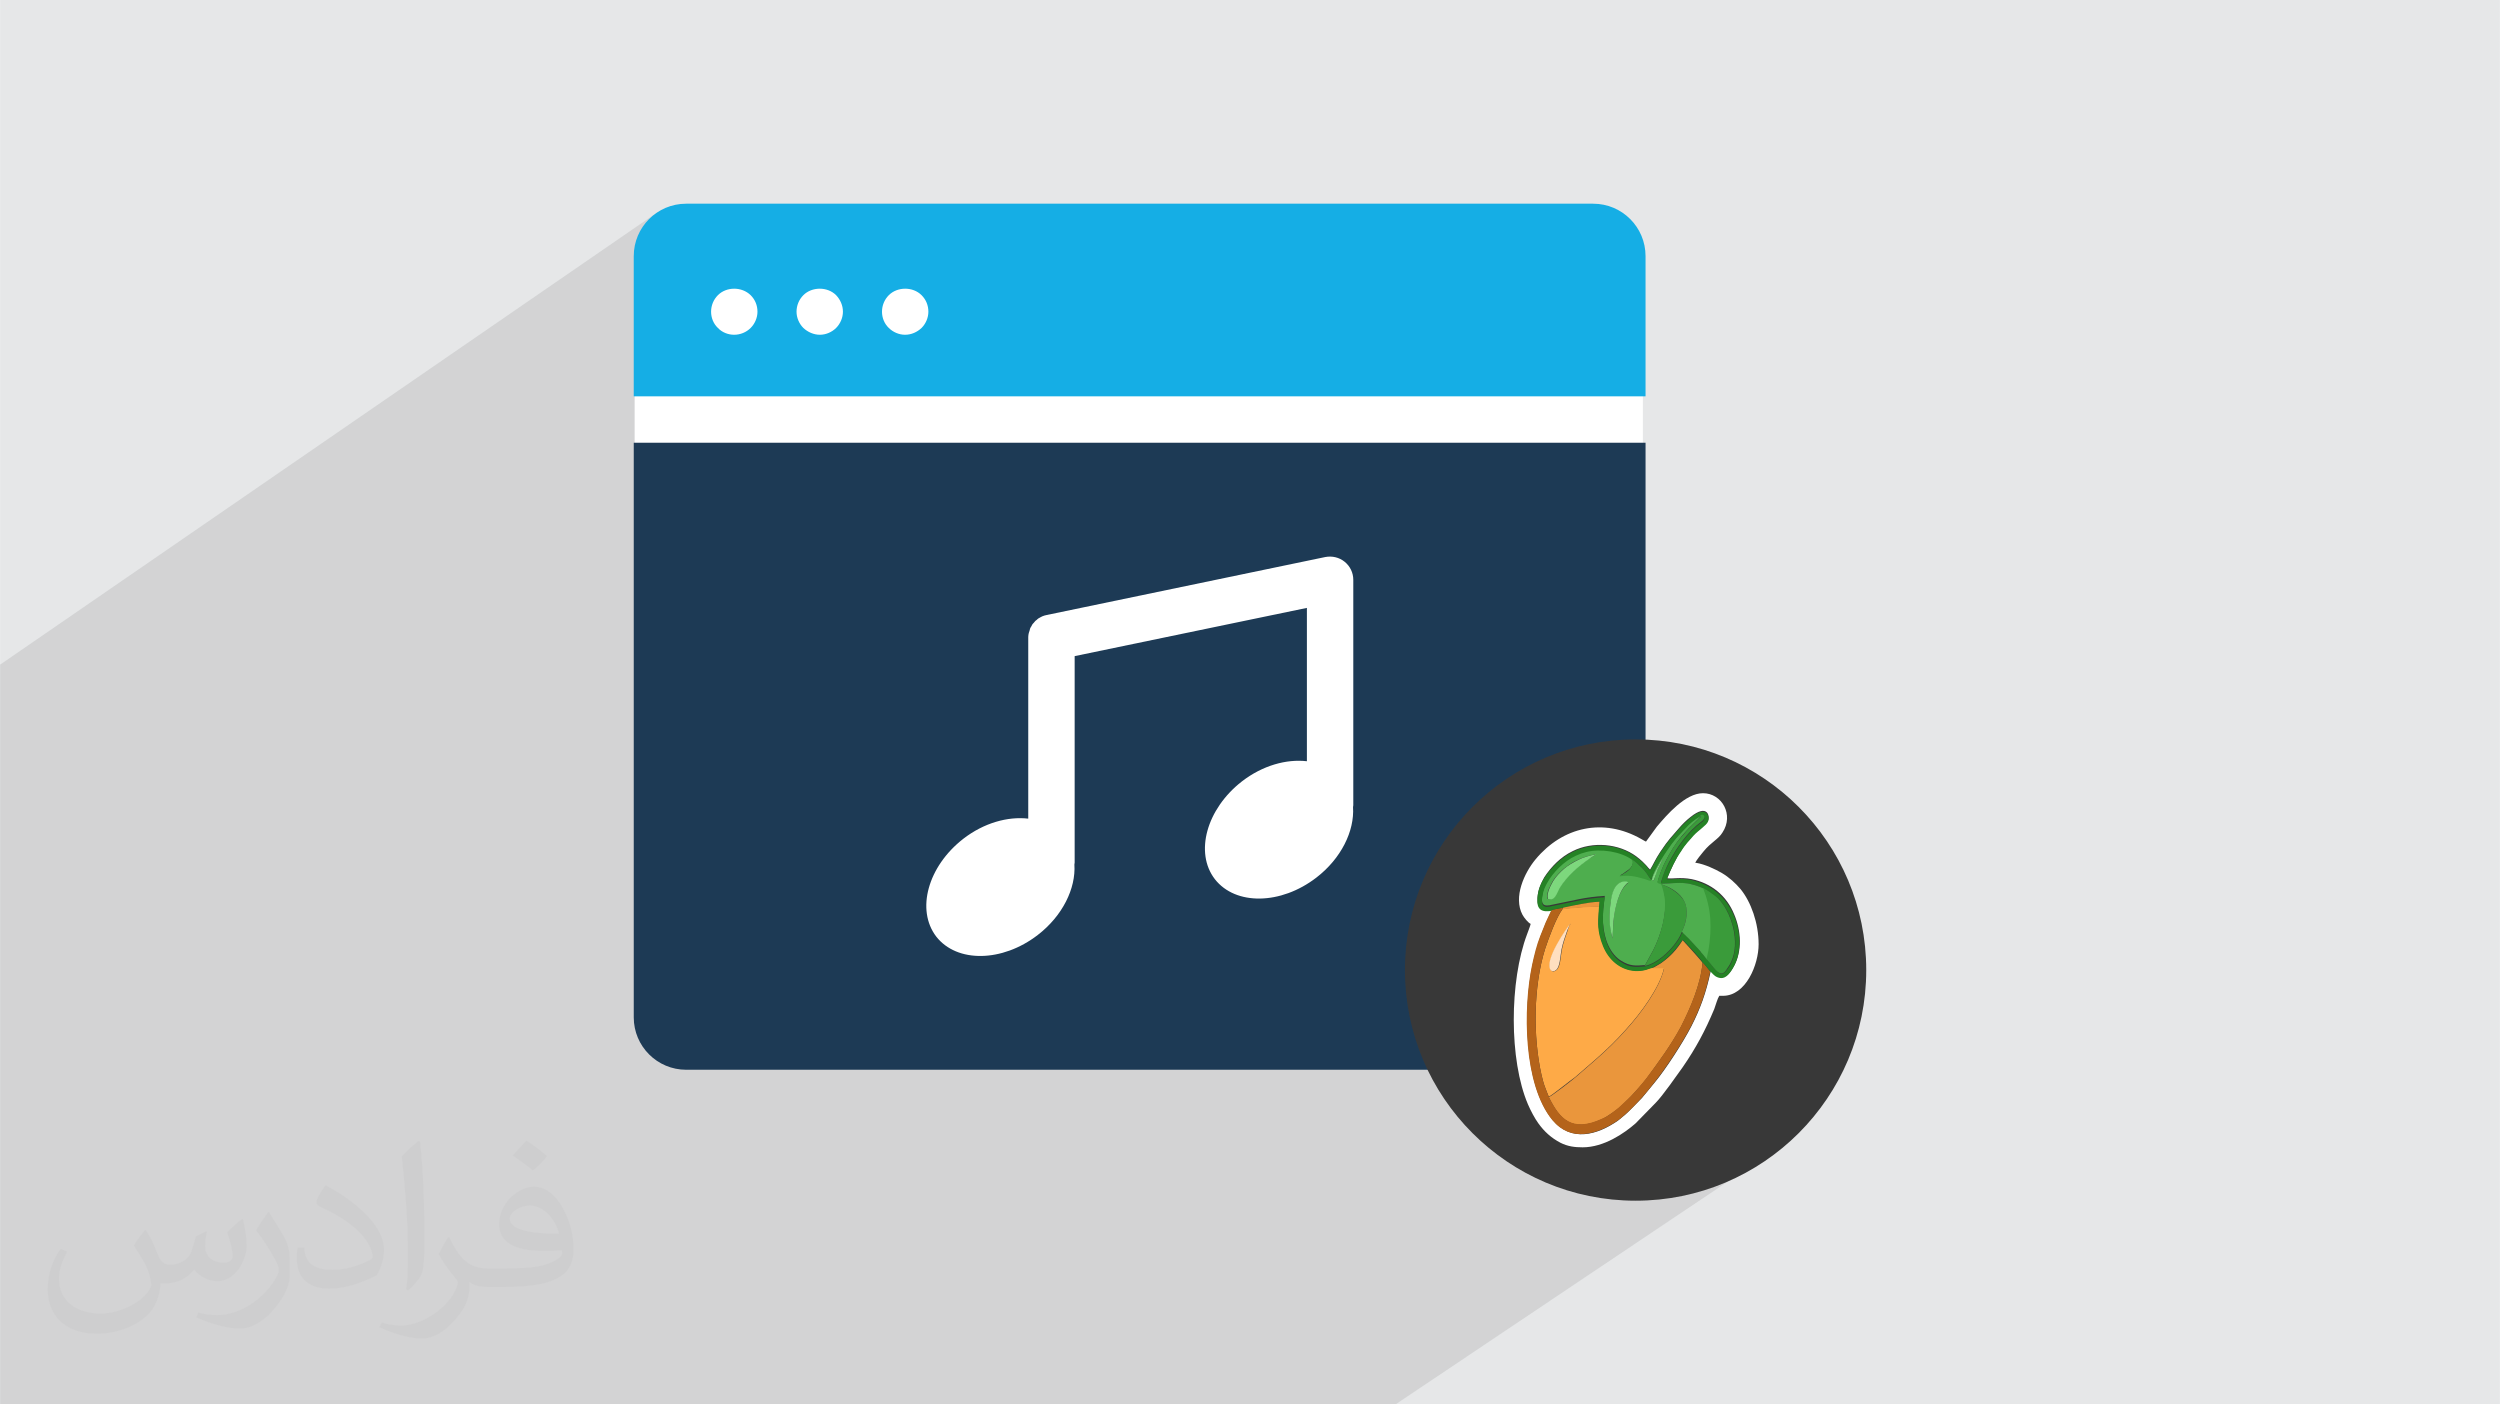 <?xml version="1.0" encoding="UTF-8"?>
<!DOCTYPE svg PUBLIC "-//W3C//DTD SVG 1.0//EN" "http://www.w3.org/TR/2001/REC-SVG-20010904/DTD/svg10.dtd">
<!-- Creator: CorelDRAW -->
<svg xmlns="http://www.w3.org/2000/svg" xml:space="preserve" width="3.708in" height="2.083in" version="1.0" style="shape-rendering:geometricPrecision; text-rendering:geometricPrecision; image-rendering:optimizeQuality; fill-rule:evenodd; clip-rule:evenodd"
viewBox="0 0 3702.73 2080.18"
 xmlns:xlink="http://www.w3.org/1999/xlink"
 xmlns:xodm="http://www.corel.com/coreldraw/odm/2003">
 <defs>
  <style type="text/css">
   <![CDATA[
    .fil13 {fill:#258225}
    .fil7 {fill:#383838}
    .fil14 {fill:#3A9B3A}
    .fil11 {fill:#4EAE4E}
    .fil15 {fill:#7DD87D}
    .fil12 {fill:#B4631A}
    .fil0 {fill:#E6E7E8}
    .fil10 {fill:#EA963C}
    .fil9 {fill:#FEAA47}
    .fil16 {fill:#FFDFC0}
    .fil8 {fill:white}
    .fil3 {fill:white}
    .fil4 {fill:#15AEE5;fill-rule:nonzero}
    .fil5 {fill:#1D3A55;fill-rule:nonzero}
    .fil6 {fill:white;fill-rule:nonzero}
    .fil2 {fill:#373435;fill-opacity:0.031}
    .fil1 {fill:#2B2A29;fill-opacity:0.102}
   ]]>
  </style>
 </defs>
 <g id="Layer_x0020_1">
  <polygon class="fil0" points="-0,0 3702.73,0 3702.73,2080.18 -0,2080.18 "/>
  <path class="fil1" d="M2216.77 1094.37c29.81,49.53 443.15,588.12 443.15,588.12l-592.99 397.69 -2066.93 0 0 -1095.69 972.26 -669.14 1244.51 779.03z"/>
  <path class="fil2" d="M215.96 1821.93c7.07,10.71 11.65,21.01 16.13,32.45 3.33,6.66 5.09,18.93 20.7,18.93 4.57,0 11.13,-1.35 16.95,-4.57 6.55,-3.44 11.54,-8.64 14.15,-16.53l6.24 -21.01 15.19 -7.49 1.04 1.04c-2.08,7.91 -2.59,15.5 -2.59,21.43 0,17.57 15.19,24.23 27.25,24.23 7.07,0 13.42,-3.44 13.42,-9.89 0,-8.32 -3.53,-22.47 -8.12,-35.16 7.07,-7.07 14.15,-14.15 22.26,-19.87l1.25 0.63c3.53,14.98 5.51,29.75 5.51,39.63 0,9.67 -4.27,20.39 -7.8,27.36 -7.28,13.73 -20.18,24.65 -35.78,24.65 -11.85,0 -25.06,-5.93 -34.12,-16.95l-0.52 0c-8.53,10.61 -21.74,20.18 -42.86,20.18l-6.55 0c-1.04,13.94 -4.05,23.81 -8.64,32.66 -12.58,24.54 -49.92,41.92 -85.08,41.92 -48.89,0 -73.43,-28.19 -73.43,-65.73 0,-23.19 7.59,-44.72 19.24,-60.01l9.56 3.95c-7.28,13.94 -12.17,27.04 -12.17,39.94 0,35.16 28.61,51.9 61.58,51.9 30.58,0 68.44,-19.45 75.31,-42.02 -2.59,-24.65 -11.85,-36.19 -26,-58.66 4.27,-7.49 9.78,-14.98 16.64,-22.98l1.25 0 0 0 0 0 -0.01 -0.04zm563.83 -132.3c10.3,6.45 20.39,14.04 30.27,22.78 -5.51,7.8 -12.38,14.88 -20.91,21.12 -9.89,-8.01 -19.76,-14.88 -29.86,-22.16 6.86,-7.7 13.63,-15.08 20.49,-21.74l0 0 0 0 0 0 0 0 0 0 0.01 0zm5.3 96.11c-16.64,0 -30.27,10.92 -30.27,19.03 0,17.38 33.28,22.78 73.12,22.56 -4.99,-20.39 -22.47,-41.61 -42.86,-41.61l0 0.01zm-37.35 92.99c21.64,0 40.57,-0.63 55.02,-4.27 16.13,-4.05 29.75,-12.17 29.75,-17.78 0,-1.46 0,-3.22 -0.52,-4.68 -9.05,0.83 -19.45,0.83 -28.5,0.83 -29.33,0 -51.79,-6.66 -60.64,-23.09 -2.19,-4.57 -3.74,-9.67 -3.74,-15.5 0,-15.92 6.86,-31.41 18.93,-42.13 10.08,-8.84 21.22,-14.35 32.55,-14.35 20.49,0 36.81,16.44 48.26,42.34 6.24,14.15 10.5,30.47 10.5,51.07 0,13.73 -3.74,25.27 -12.27,33.8 -15.92,15.4 -45.24,21.22 -90.17,21.22l-20.39 0 0 0 -5.3 0c-11.13,0 -19.14,-1.98 -25.48,-6.86l-1.04 0c0.31,2.59 0.52,5.09 0.52,7.49 0,10.08 -3.33,22.98 -10.08,33.28 -19.97,29.64 -41.61,42.53 -60.33,42.53 -18.93,0 -42.13,-7.28 -63.03,-16.75l3.74 -7.28c6.76,2.81 16.13,4.68 29.02,4.68 33.8,0 78.21,-32.45 83.72,-64.17 -1.25,-2.59 -3.53,-6.03 -6.76,-9.67 -9.89,-11.75 -16.13,-21.53 -21.95,-31.82 4.99,-9.89 9.56,-17.78 13.83,-24.96l1.77 -0.21c14.46,29.44 27.56,46.28 56.78,46.28l4.57 0 0 0 21.22 0 0 0 0 0 0 0 0 0 0 0 0.04 0zm-146.45 31.1c2.5,-13.52 2.7,-28.7 2.7,-42.86l0 -21.01c0,-39.21 -4.99,-96.2 -9.05,-133.34 7.07,-7.59 16.95,-16.53 24.75,-22.56l2.29 0.63c5.3,46.7 6.55,100.79 6.55,150.81 0,13.11 -0.52,25.9 -1.77,35.26 -0.73,11.85 -7.59,20.8 -22.26,34.53l-3.22 -1.46zm-150.71 -61.89c0.73,18.41 9.78,32.87 41.4,32.87 19.66,0 36.3,-5.09 54.71,-13.83 3.33,-1.46 5.09,-3.44 5.09,-5.09 0,-11.54 -8.84,-26.83 -23.71,-40.77 -14.46,-13.11 -33.6,-24.65 -51.48,-32.35 -6.14,-2.59 -8.12,-5.3 -8.12,-7.91 0,-5.3 7.07,-16.44 12.9,-24.44l1.98 -0.21c20.49,10.71 43.38,26.63 60.33,44.3 15.4,16.33 24.96,32.87 24.96,50.86 0,13.31 -4.05,25.79 -10.61,37.44 -22.47,11.33 -46.39,19.97 -70.1,19.97 -28.81,0 -48.47,-13.52 -48.47,-45.24 0,-3.44 0,-8.73 1.25,-15.61l9.89 0 0 0 0 0 0 0 0 0 0 0 -0.01 0zm-52.11 -52.32l17.89 28.92c6.55,10.71 12.69,22.37 12.69,40.77l0 23.5c0,19.03 -12.17,39.42 -31.82,59.6 -15.4,13.63 -29.02,19.45 -41.61,19.45 -18.72,0 -40.15,-5.82 -64.9,-16.44l2.81 -7.28c7.8,2.08 16.84,3.84 27.98,3.84 35.58,-0.21 71.97,-26.21 88.61,-57.93 1.98,-3.64 2.7,-7.07 2.7,-9.47 0,-3.64 -1.98,-7.7 -3.53,-11.33 -9.05,-17.05 -19.14,-32.66 -30.27,-47.12 5.82,-9.16 11.65,-17.99 17.99,-26.73l1.46 0.21 0 0 0 0 0 0 0 0 0 0 -0.01 0z"/>
  <g id="_3016579342112">
   <rect class="fil3" x="939.9" y="351.23" width="1493.41" height="1111.87" rx="96.65" ry="96.65"/>
   <g>
    <path class="fil4" d="M2359.6 301.72l-1343.37 0c-43.1,0 -77.65,34.94 -77.65,77.65l0 207.72 1498.67 0 0 -207.72c0,-42.71 -34.55,-77.65 -77.65,-77.65zm-1247.85 184.03c-6.6,6.6 -15.53,10.09 -24.46,10.09 -8.93,0 -17.86,-3.49 -24.07,-10.09 -6.6,-6.21 -10.09,-15.14 -10.09,-24.07 0,-8.93 3.49,-17.86 10.09,-24.46 12.81,-12.81 35.33,-12.81 48.53,0 6.6,6.6 10.09,15.14 10.09,24.46 0,8.93 -3.88,17.86 -10.09,24.07zm126.57 0c-6.21,6.21 -15.14,10.09 -24.07,10.09 -8.93,0 -17.86,-3.88 -24.46,-10.09 -6.22,-6.21 -10.09,-15.14 -10.09,-24.07 0,-8.93 3.49,-17.86 10.09,-24.46 12.81,-12.81 35.72,-12.81 48.53,0 6.22,6.6 10.09,15.14 10.09,24.46 0,8.93 -3.88,17.86 -10.09,24.07zm126.58 0c-6.6,6.21 -15.14,10.09 -24.46,10.09 -8.93,0 -17.86,-3.88 -24.07,-10.09 -6.6,-6.21 -10.09,-15.14 -10.09,-24.07 0,-8.93 3.49,-17.86 10.09,-24.46 12.81,-12.81 35.72,-12.81 48.53,0 6.6,6.6 10.09,15.14 10.09,24.46 0,8.93 -3.88,17.86 -10.09,24.07z"/>
    <path class="fil5" d="M938.58 1506.86c0,43.1 34.94,77.65 77.65,77.65l1343.37 0c43.1,0 77.65,-34.95 77.65,-77.65l0 -851.06 -1498.67 0 0 851.06zm488.04 -264.4c30.67,-23.68 66,-33.39 96.29,-29.9l0 -268.28c0,-0.39 0,-0.77 0,-0.77 0,-1.94 0.39,-3.88 0.78,-5.83 0.39,-1.16 0.77,-2.33 1.16,-3.49 0.39,-1.16 0.39,-1.94 0.78,-3.11 0.39,-1.17 1.16,-2.33 1.94,-3.49 0.39,-0.77 0.78,-1.55 1.17,-2.33 0.77,-1.16 1.55,-1.94 2.33,-2.72 0.77,-0.78 1.16,-1.55 1.94,-2.33 0.78,-0.78 1.55,-1.55 2.33,-1.94 0.78,-0.77 1.55,-1.55 2.72,-2.33 1.16,-0.78 2.33,-1.17 3.49,-1.94 0.78,-0.39 1.55,-0.78 2.33,-1.17 1.94,-0.77 4.27,-1.55 6.6,-1.94l412.33 -85.8c10.09,-1.94 20.58,0.39 28.73,6.99 8.15,6.6 12.81,16.31 12.81,26.79l0 333.9c0,0.77 -0.39,1.94 -0.39,2.72 2.33,35.33 -17.47,76.1 -54.35,104.44 -52.42,40.38 -119.58,41.54 -150.26,2.33 -30.28,-39.21 -12.43,-104.05 39.99,-144.82 30.67,-23.68 66,-33.39 96.29,-29.9l0 -227.13 -343.99 71.44 0 305.95c0,0.77 -0.39,1.94 -0.39,2.72 2.33,35.33 -17.47,76.1 -54.35,104.44 -52.42,40.38 -119.58,41.54 -150.26,2.33 -30.28,-39.6 -12.42,-104.05 39.99,-144.82l0 0z"/>
    <path class="fil6" d="M2296.71 1502.18l-38.85 0c-10.7,0 -19.25,8.55 -19.25,19.25 0,10.69 8.55,19.25 19.25,19.25l38.85 0c25.3,0.36 25.3,-38.14 0,-38.5z"/>
    <circle class="fil7" cx="2422.5" cy="1436.83" r="341.64"/>
    <path class="fil8" d="M2533.71 1438.83c-6.7,31.49 -15.41,55.6 -28.8,81.73 -12.06,23.44 -37.51,62.97 -54.27,83.07 -6.69,8.03 -12.06,14.74 -18.76,22.77 -5.36,5.36 -18.76,19.42 -24.11,24.12 -4.02,3.35 -6.69,5.36 -11.38,9.38 -30.81,21.43 -69,32.15 -96.46,-0.67 -43.54,-52.26 -43.54,-166.13 -30.15,-229.77 3.35,-14.74 7.37,-29.48 12.06,-42.88 2.68,-6.69 5.36,-13.39 8.04,-20.1l8.72 -18.76c-15.41,2.68 -22.12,-2.01 -21.43,-18.09 0.66,-12.06 5.36,-21.43 10.04,-30.15 10.05,-15.41 24.11,-30.15 42.2,-38.85 29.48,-14.74 68.33,-11.39 94.45,8.03 14.74,11.39 16.75,16.75 20.1,19.43 4.69,-7.37 7.36,-14.74 15.41,-26.79 12.06,-18.08 16.07,-21.44 28.14,-35.51 4.02,-4.68 10.71,-11.38 16.08,-15.41 25.45,-20.76 29.48,-1.34 26.13,5.36 -2.68,5.36 -14.07,12.72 -21.43,20.76l-9.38 10.72c-3.35,4.02 -6.03,8.03 -8.7,12.06 -8.04,12.06 -15.41,28.14 -20.77,41.54 6.7,1.34 18.76,-2 36.17,1.34 28.81,6.03 51.59,24.11 62.98,52.24 10.04,23.46 12.72,54.94 -1.34,78.38 -4.69,8.05 -12.06,18.09 -22.78,13.4 -4.69,-2.01 -8.03,-6.69 -10.71,-8.71l0 0 0 1.34 -0.02 0 -0.02 0.02zm-22.77 -160.77c1.34,-4.02 9.37,-13.4 12.06,-16.75 11.39,-14.07 22.11,-18.09 28.14,-28.14 17.41,-26.13 -0.67,-58.28 -28.81,-58.28 -26.13,0 -53.59,32.15 -68.33,49.57l-16.08 22.11c-2.01,-0.67 -4.69,-2.68 -7.37,-4.02 -55.6,-31.49 -115.89,-18.09 -156.09,30.15 -16.75,20.1 -33.49,56.27 -19.43,82.39 2.68,4.7 8.04,11.39 12.06,13.4 -0.67,3.35 -4.02,11.39 -5.36,15.41 -26.13,68.99 -26.79,186.23 1.34,251.87 4.02,9.37 10.06,20.76 15.41,28.13 8.72,12.06 18.76,21.43 32.83,28.81 10.71,5.36 20.76,6.7 32.82,6.7 31.49,0 61.63,-20.77 78.38,-35.51l29.48 -30.14c10.71,-10.71 31.48,-40.86 40.2,-52.92 19.42,-28.14 33.49,-54.25 46.89,-86.42 2,-5.36 4.69,-15.41 7.37,-19.42l5.36 0c34.16,0 52.92,-46.22 52.92,-76.36 0,-31.49 -11.39,-62.98 -26.8,-81.73 -7.37,-8.72 -16.74,-17.42 -28.14,-24.12 -9.37,-5.36 -24.79,-12.72 -37.51,-14.74l0 0 -1.34 0 0.01 0 -0.01 -0z"/>
    <path class="fil9" d="M2325.38 1368.49c-0.67,2.68 -2.68,6.03 -3.35,9.38 -3.35,9.37 -6.69,18.76 -8.72,28.8 -2,10.71 -2,25.45 -8.04,30.15 -2,2.01 -6.02,3.35 -8.03,0 -10.05,-13.4 23.44,-60.96 28.81,-68.33l-0.67 0 0 0zm-11.39 -21.43c-8.7,11.38 -20.1,42.21 -25.45,58.28 -17.41,55.6 -18.08,130.63 -5.36,186.89 1.34,5.36 2.68,11.39 4.7,16.75 2,5.36 4.02,10.71 6.02,15.41 4.02,-1.34 32.82,-24.79 38.85,-28.8l30.15 -26.13c16.08,-14.07 31.49,-28.81 45.55,-44.88 21.43,-23.45 50.25,-62.3 56.28,-91.1l-18.09 0c-2,0 -6.69,2.01 -8.72,2.68 -21.43,5.36 -42.87,-3.35 -54.92,-20.76 -6.03,-8.03 -10.72,-19.43 -13.4,-31.49 -3.34,-16.08 -2,-25.45 -0.66,-41.54 -9.38,0 -18.76,0.67 -28.13,1.34 -8.05,0.67 -18.09,1.34 -26.13,2.68l0 0 -0.67 0.67 0 -0.01 -0 0.01z"/>
    <path class="fil10" d="M2446.62 1434.14l18.09 0c-6.03,28.8 -34.84,67.65 -56.27,91.1 -14.07,16.08 -29.48,30.81 -45.56,44.88l-30.15 26.13c-5.36,4.69 -34.83,27.47 -38.84,28.8 16.07,32.82 34.16,52.92 78.37,32.82 7.37,-3.35 13.4,-8.03 19.43,-12.05 8.05,-6.03 10.72,-8.72 16.75,-14.74 8.04,-7.36 23.45,-24.79 30.15,-33.49 18.08,-24.79 36.17,-48.9 50.92,-76.36 14.07,-27.46 29.48,-62.97 32.15,-95.12 -1.34,-2.68 -27.47,-31.49 -29.48,-33.49 -9.38,14.74 -18.09,24.11 -32.16,34.16 -5.36,3.35 -12.72,7.37 -14.06,8.03l0 0 0.66 -0.67 0 0 0.01 0.02z"/>
    <path class="fil11" d="M2388.34 1389.93c-4.69,-16.75 -5.36,-35.5 -2.68,-52.92 2,-12.06 5.36,-30.15 20.1,-30.82 0.67,0 2.68,0 3.35,0 0,0 0.67,0 1.34,0.67 1.34,0.67 0.67,0 1.34,0.67 -14.07,10.04 -20.77,38.85 -22.12,57.61l-1.34 25.45 0 -0.67 0.01 0 -0 0zm58.28 -86.41c0.67,-6.69 13.4,-28.8 16.75,-32.82 -2,5.36 -5.36,11.39 -8.03,16.75 -1.34,3.35 -2.68,6.03 -3.35,9.37 -2.68,6.69 -1.34,8.04 -5.36,6.69l0 0 0 0 -0.01 0.01 0 -0zm-154.74 27.47c-2.01,-8.72 4.69,-20.1 8.03,-26.13 4.02,-6.69 10.72,-13.39 16.08,-18.08 7.37,-5.36 12.06,-9.38 21.43,-13.4 6.69,-3.35 18.09,-6.69 26.13,-8.03 -2.68,2.68 -6.69,4.69 -10.04,6.69 -16.75,11.39 -33.5,26.13 -44.2,43.54 -4.02,6.7 -7.38,20.1 -18.09,15.41l0 0 0.66 0 0.01 0 -0 0zm154.07 -28.14l-0.67 0.67c-3.35,-0.67 -7.37,-2 -10.71,-3.35 -13.4,-4.02 -21.43,-5.36 -35.51,-3.36 2,-1.34 5.36,-2.68 7.36,-4.69 2.01,-1.34 4.69,-3.35 6.69,-4.69 1.34,-1.34 4.02,-4.02 4.69,-6.69 2.01,-4.02 0.67,-6.03 -0.67,-9.38 -16.08,-12.72 -46.22,-16.75 -67.66,-11.38 -21.43,5.36 -37.51,18.09 -50.24,34.16 -5.36,6.03 -12.06,17.42 -14.07,27.46 -5.36,24.79 6.03,20.1 18.76,17.42 28.14,-5.36 41.54,-10.05 73.01,-12.06 -2,14.74 -3.35,24.11 -2.68,39.52 0.67,12.05 3.35,24.11 8.04,34.16 4.69,10.04 11.38,18.08 19.42,22.77 12.06,7.37 20.1,7.37 34.83,6.03l7.37 -13.4c13.4,-22.77 23.44,-53.6 22.77,-80.39 0,-6.03 -1.34,-12.05 -2.68,-18.09 -3.35,-12.73 -3.35,-8.04 -8.71,-11.39 1.34,-7.37 8.03,-24.11 11.38,-30.15 7.37,-14.06 14.06,-25.45 24.12,-37.51l4.69 -5.36c5.36,-6.69 19.42,-18.76 22.77,-23.44 0.67,-0.67 0.67,-0.67 1.34,-1.34 0,-1.34 0.67,-0.67 -0.67,-1.34 -10.71,6.69 -14.06,10.05 -22.77,18.76l-10.05 10.71c-3.35,4.02 -6.02,7.37 -9.37,11.38 -8.03,10.05 -29.48,41.54 -30.15,53.59l0 0 -0.67 1.33 0 0.02 0 0 -0.01 0.02z"/>
    <path class="fil12" d="M2297.91 1347.72l-8.71 18.76c-2.68,6.69 -5.36,13.4 -8.03,20.1 -5.36,13.4 -8.71,27.46 -12.06,42.87 -13.4,63.64 -13.4,176.85 30.14,229.77 27.46,32.82 65.66,21.43 96.46,0.68 5.36,-3.35 7.37,-6.03 11.39,-9.38 5.36,-4.02 18.76,-18.09 24.11,-24.11 6.69,-7.37 12.06,-14.07 18.76,-22.77 16.75,-20.76 42.2,-59.62 54.26,-83.07 13.39,-26.13 22.1,-49.57 28.79,-81.72l-2.68 -3.36c-1.34,-1.34 -2,-2 -2.68,-3.35 -2.01,-2.01 -3.36,-4.69 -6.03,-6.69 -2.68,32.15 -18.09,67.65 -32.15,95.12 -14.74,27.46 -32.82,52.25 -50.92,76.36 -6.7,8.7 -22.1,26.8 -30.15,33.49 -6.7,6.02 -8.71,8.72 -16.75,14.74 -6.03,4.69 -12.06,9.38 -19.43,12.06 -44.2,20.1 -62.3,0 -78.38,-32.83 -2.01,-4.69 -4.02,-10.04 -6.03,-15.41 -2,-5.36 -3.35,-11.39 -4.68,-16.75 -12.73,-56.94 -12.06,-131.97 5.36,-186.89 5.36,-16.75 16.75,-46.89 25.45,-58.28 0.67,-1.34 0.67,-2.01 1.34,-2.68l-17.42 3.35 0 0 0 0 0.01 -0.02 -0 0z"/>
    <path class="fil13" d="M2461.36 1308.87c11.38,0 22.1,-2.01 34.16,-0.67 8.71,0.67 20.77,4.02 27.46,8.03 6.03,2.01 13.4,8.04 18.09,11.39 16.08,12.06 26.79,38.85 28.81,60.29 1.34,19.43 -2.01,34.83 -10.72,46.89 -6.03,8.04 -9.38,10.72 -17.42,2.68l-13.4 -16.08c-1.34,-2.01 -2.68,-3.35 -4.02,-5.36l-4.68 -5.36c-1.34,-1.34 -1.34,-1.34 -2.02,-2.68l-16.08 -17.41c-2.68,-3.35 -8.04,-7.37 -9.38,-9.38 -1.34,0.67 0,0 -1.34,1.34l-1.34 3.35c-9.38,18.09 -32.82,41.54 -52.92,45.55 -14.74,1.34 -23.44,1.34 -34.83,-6.03 -8.04,-4.68 -14.74,-12.72 -19.42,-22.77 -4.69,-10.04 -7.37,-22.12 -8.04,-34.16 -0.67,-15.41 0.67,-24.79 2.68,-39.53 -31.49,2.01 -44.88,6.7 -73.01,12.06 -12.73,2.68 -24.11,7.37 -18.76,-17.42 2.01,-10.05 9.37,-21.43 14.06,-27.46 12.73,-16.08 28.81,-28.8 50.25,-34.16 21.43,-5.36 50.92,-0.66 67.65,11.39 4.69,2.01 13.4,10.05 16.08,13.4 2.01,2 4.69,5.36 6.69,8.03 1.34,2.01 4.69,7.37 6.03,8.72 1.34,-12.06 22.77,-43.54 30.14,-53.58 3.36,-4.02 6.03,-8.03 9.38,-11.39l10.05 -10.71c8.03,-8.72 12.06,-12.06 22.77,-18.76 4.02,-2.68 6.69,0 6.03,3.35 -0.67,3.35 -2.68,4.69 -4.69,6.03 -20.1,14.74 -36.85,38.85 -48.23,60.96 -4.02,8.04 -8.71,17.42 -10.72,26.79 -0.67,2.01 -1.34,3.35 0.67,4.02l0 0 0 -1.34 0.03 -0.01 0 0 0.01 0zm-163.45 38.85l17.42 -3.35c16.75,-3.35 35.5,-8.03 53.58,-8.7l-0.66 7.36c-0.68,16.08 -2.68,25.45 0.66,41.54 2.68,12.06 7.38,23.44 13.4,31.48 12.73,17.42 33.49,26.13 54.94,20.76 2.67,-0.67 7.36,-2.68 8.7,-2.68 0.67,-0.66 8.71,-4.69 14.07,-8.03 14.06,-10.06 22.1,-20.1 32.15,-34.16 2.67,2 28.8,30.15 29.48,33.49 2.01,2 4.02,4.02 6.03,6.69 1.34,1.34 2.01,2.01 2.68,3.35l2.68 3.35c2.68,2.01 5.36,6.69 10.71,8.71 11.39,4.68 18.09,-5.36 22.77,-13.4 14.07,-23.45 11.39,-55.6 1.34,-78.38 -12.06,-28.14 -34.16,-45.55 -62.97,-52.24 -17.42,-3.35 -29.48,0 -36.17,-1.34 5.36,-13.4 12.72,-29.48 21.43,-41.54 2.68,-4.69 6.02,-8.72 8.7,-12.06l9.38 -10.71c7.37,-8.04 19.43,-15.41 21.43,-20.77 3.35,-6.69 -1.34,-26.13 -26.13,-5.36 -5.36,4.68 -12.06,10.71 -16.08,15.41 -12.06,14.07 -16.08,17.42 -28.14,35.51 -8.04,12.06 -10.71,20.1 -15.41,26.79 -3.35,-2.68 -5.36,-8.7 -20.1,-19.42 -26.13,-20.1 -64.97,-22.77 -94.45,-8.04 -17.42,8.71 -32.15,23.44 -42.21,38.85 -5.36,8.03 -9.37,18.09 -10.04,30.15 -1.34,16.08 6.02,20.77 21.43,18.09l0 0 -0.67 -1.34 0.01 0.02 0.02 -0.02z"/>
    <path class="fil14" d="M2518.3 1208.39c1.34,0.67 0.67,0 0.67,1.34 0,0.67 0,0.67 -1.34,1.34 -4.02,4.69 -18.09,16.75 -22.77,23.44l-4.69 5.36c-10.71,12.05 -16.75,23.44 -24.11,37.51 -3.35,6.03 -10.05,22.78 -11.39,30.15 5.36,3.35 5.36,-1.34 8.72,11.39 1.34,5.36 2.68,12.06 2.68,18.09 0.67,26.8 -9.38,57.61 -22.77,80.39l-7.37 13.39c20.1,-4.02 43.54,-26.79 52.92,-45.55l1.34 -3.35c0.67,-1.34 0,-0.67 1.34,-1.34 -0.66,-2.01 0,-2.68 1.34,-4.69 5.36,-12.72 8.04,-30.15 1.34,-41.54 -6.02,-10.04 -18.09,-18.08 -28.81,-22.77 -5.36,-2 -4.02,-1.34 -4.02,-2.68 -2,0 -1.34,-2 -0.66,-4.02 2.68,-9.38 6.69,-18.76 10.71,-26.8 11.38,-22.1 28.14,-46.22 48.23,-60.96 2,-1.34 4.02,-3.35 4.69,-6.03 0.66,-2.68 -2.01,-6.03 -6.03,-3.35l0 0 0 0.66 0 0.01 -0.02 -0.02z"/>
    <path class="fil11" d="M2461.36 1308.87c0,1.34 -1.34,0.67 4.02,2.68 10.71,4.02 23.44,12.06 28.81,22.77 6.69,12.06 4.02,29.48 -1.34,41.53 -1.34,2.68 -2.01,3.35 -1.34,4.69 1.34,2.01 6.03,6.03 9.37,9.38l16.08 17.42c1.34,1.34 1.34,1.34 2.01,2.68l4.69 5.36c1.34,2 2.68,3.35 4.02,5.36 2,0 1.34,0 2,-2.68 0,-0.66 0.67,-2.68 0.67,-3.35 0.67,-2.01 0.67,-4.02 1.34,-6.03 6.03,-32.83 4.69,-62.3 -8.03,-92.45 -6.7,-3.35 -18.76,-7.37 -27.47,-8.04 -11.38,-1.34 -22.77,0.67 -34.16,0.67l-0.67 0 0 -0.01z"/>
    <path class="fil14" d="M2527.69 1420.73l13.39 16.08c8.04,8.03 12.06,6.03 17.42,-2.68 8.72,-12.05 12.72,-27.46 10.71,-46.89 -2.01,-21.43 -12.72,-47.56 -28.8,-60.29 -4.69,-3.35 -12.05,-9.38 -18.09,-11.39 12.72,30.81 13.4,59.62 8.03,92.45 -0.67,2 -0.67,4.02 -1.34,6.02 0,0.67 -0.66,2.68 -0.66,3.35 -0.67,2.01 0,2.68 -2.01,2.68l0 0 1.34 0.67 -0.01 0 0.01 -0.02z"/>
    <path class="fil15" d="M2291.88 1330.97c10.72,5.36 14.07,-8.03 18.09,-15.41 10.72,-17.41 27.47,-32.15 44.2,-43.54 3.36,-2.68 7.38,-4.68 10.05,-6.69 -8.03,1.34 -19.42,4.69 -26.13,8.03 -9.38,4.69 -14.74,8.04 -21.43,13.4 -5.36,4.69 -12.06,11.39 -16.08,18.09 -3.35,6.02 -10.05,17.42 -8.03,26.13l0 0 -0.68 0 0 0 0.01 -0.01z"/>
    <path class="fil16" d="M2325.38 1368.49c-5.36,6.7 -38.85,54.26 -28.8,68.33 2.01,2.68 6.03,2.01 8.03,0 6.03,-4.69 6.03,-19.43 8.04,-30.15 2,-10.05 5.36,-19.43 8.72,-28.8 1.34,-2.68 2.68,-6.03 3.35,-9.38l0.68 0 0 -0.01 -0 0.01z"/>
    <path class="fil15" d="M2388.34 1389.93l1.34 -25.45c2,-18.76 8.04,-47.56 22.1,-57.61 -0.67,-0.67 0,0 -1.34,-0.67 0,0 -0.67,0 -1.34,-0.67 -0.66,0 -2.68,0 -3.35,0 -14.74,1.34 -18.76,18.76 -20.1,30.82 -2.68,18.09 -2.68,36.17 2.68,52.92l0 0.66 -0.02 0 0.02 0z"/>
    <path class="fil14" d="M2445.28 1302.85c-1.34,-1.34 -4.69,-6.69 -6.03,-8.71 -2,-2.68 -4.69,-6.02 -6.7,-8.03 -3.35,-3.35 -11.39,-11.39 -16.08,-13.4 1.34,3.35 2.01,5.36 0.67,9.37 -0.67,2.01 -3.35,5.36 -4.69,6.7 -2.01,1.34 -4.02,3.34 -6.7,4.69 -2.01,1.34 -5.36,3.35 -7.37,4.69 14.07,-2.01 21.43,-0.67 35.51,3.35 3.35,0.67 7.37,2.68 10.71,3.35l0.67 -0.67 0 -1.34 0 0 0.01 0z"/>
    <path class="fil10" d="M2315.33 1344.38c-0.67,1.34 -0.67,2.01 -1.34,2.68 8.05,-1.34 18.09,-2.01 26.13,-2.68 9.37,-0.67 18.76,-1.34 28.14,-1.34l0.66 -7.37c-18.08,0.68 -36.85,5.36 -53.58,8.71l-0.01 0z"/>
    <path class="fil15" d="M2446.62 1303.51c3.35,1.34 2.68,0 5.36,-6.69 1.34,-3.35 2.01,-6.02 3.35,-9.37 2.68,-5.36 6.02,-11.38 8.03,-16.75 -3.35,4.02 -16.08,26.13 -16.75,32.82l0 0 0 0 0.01 -0.01 -0 0z"/>
   </g>
  </g>
 </g>
</svg>
